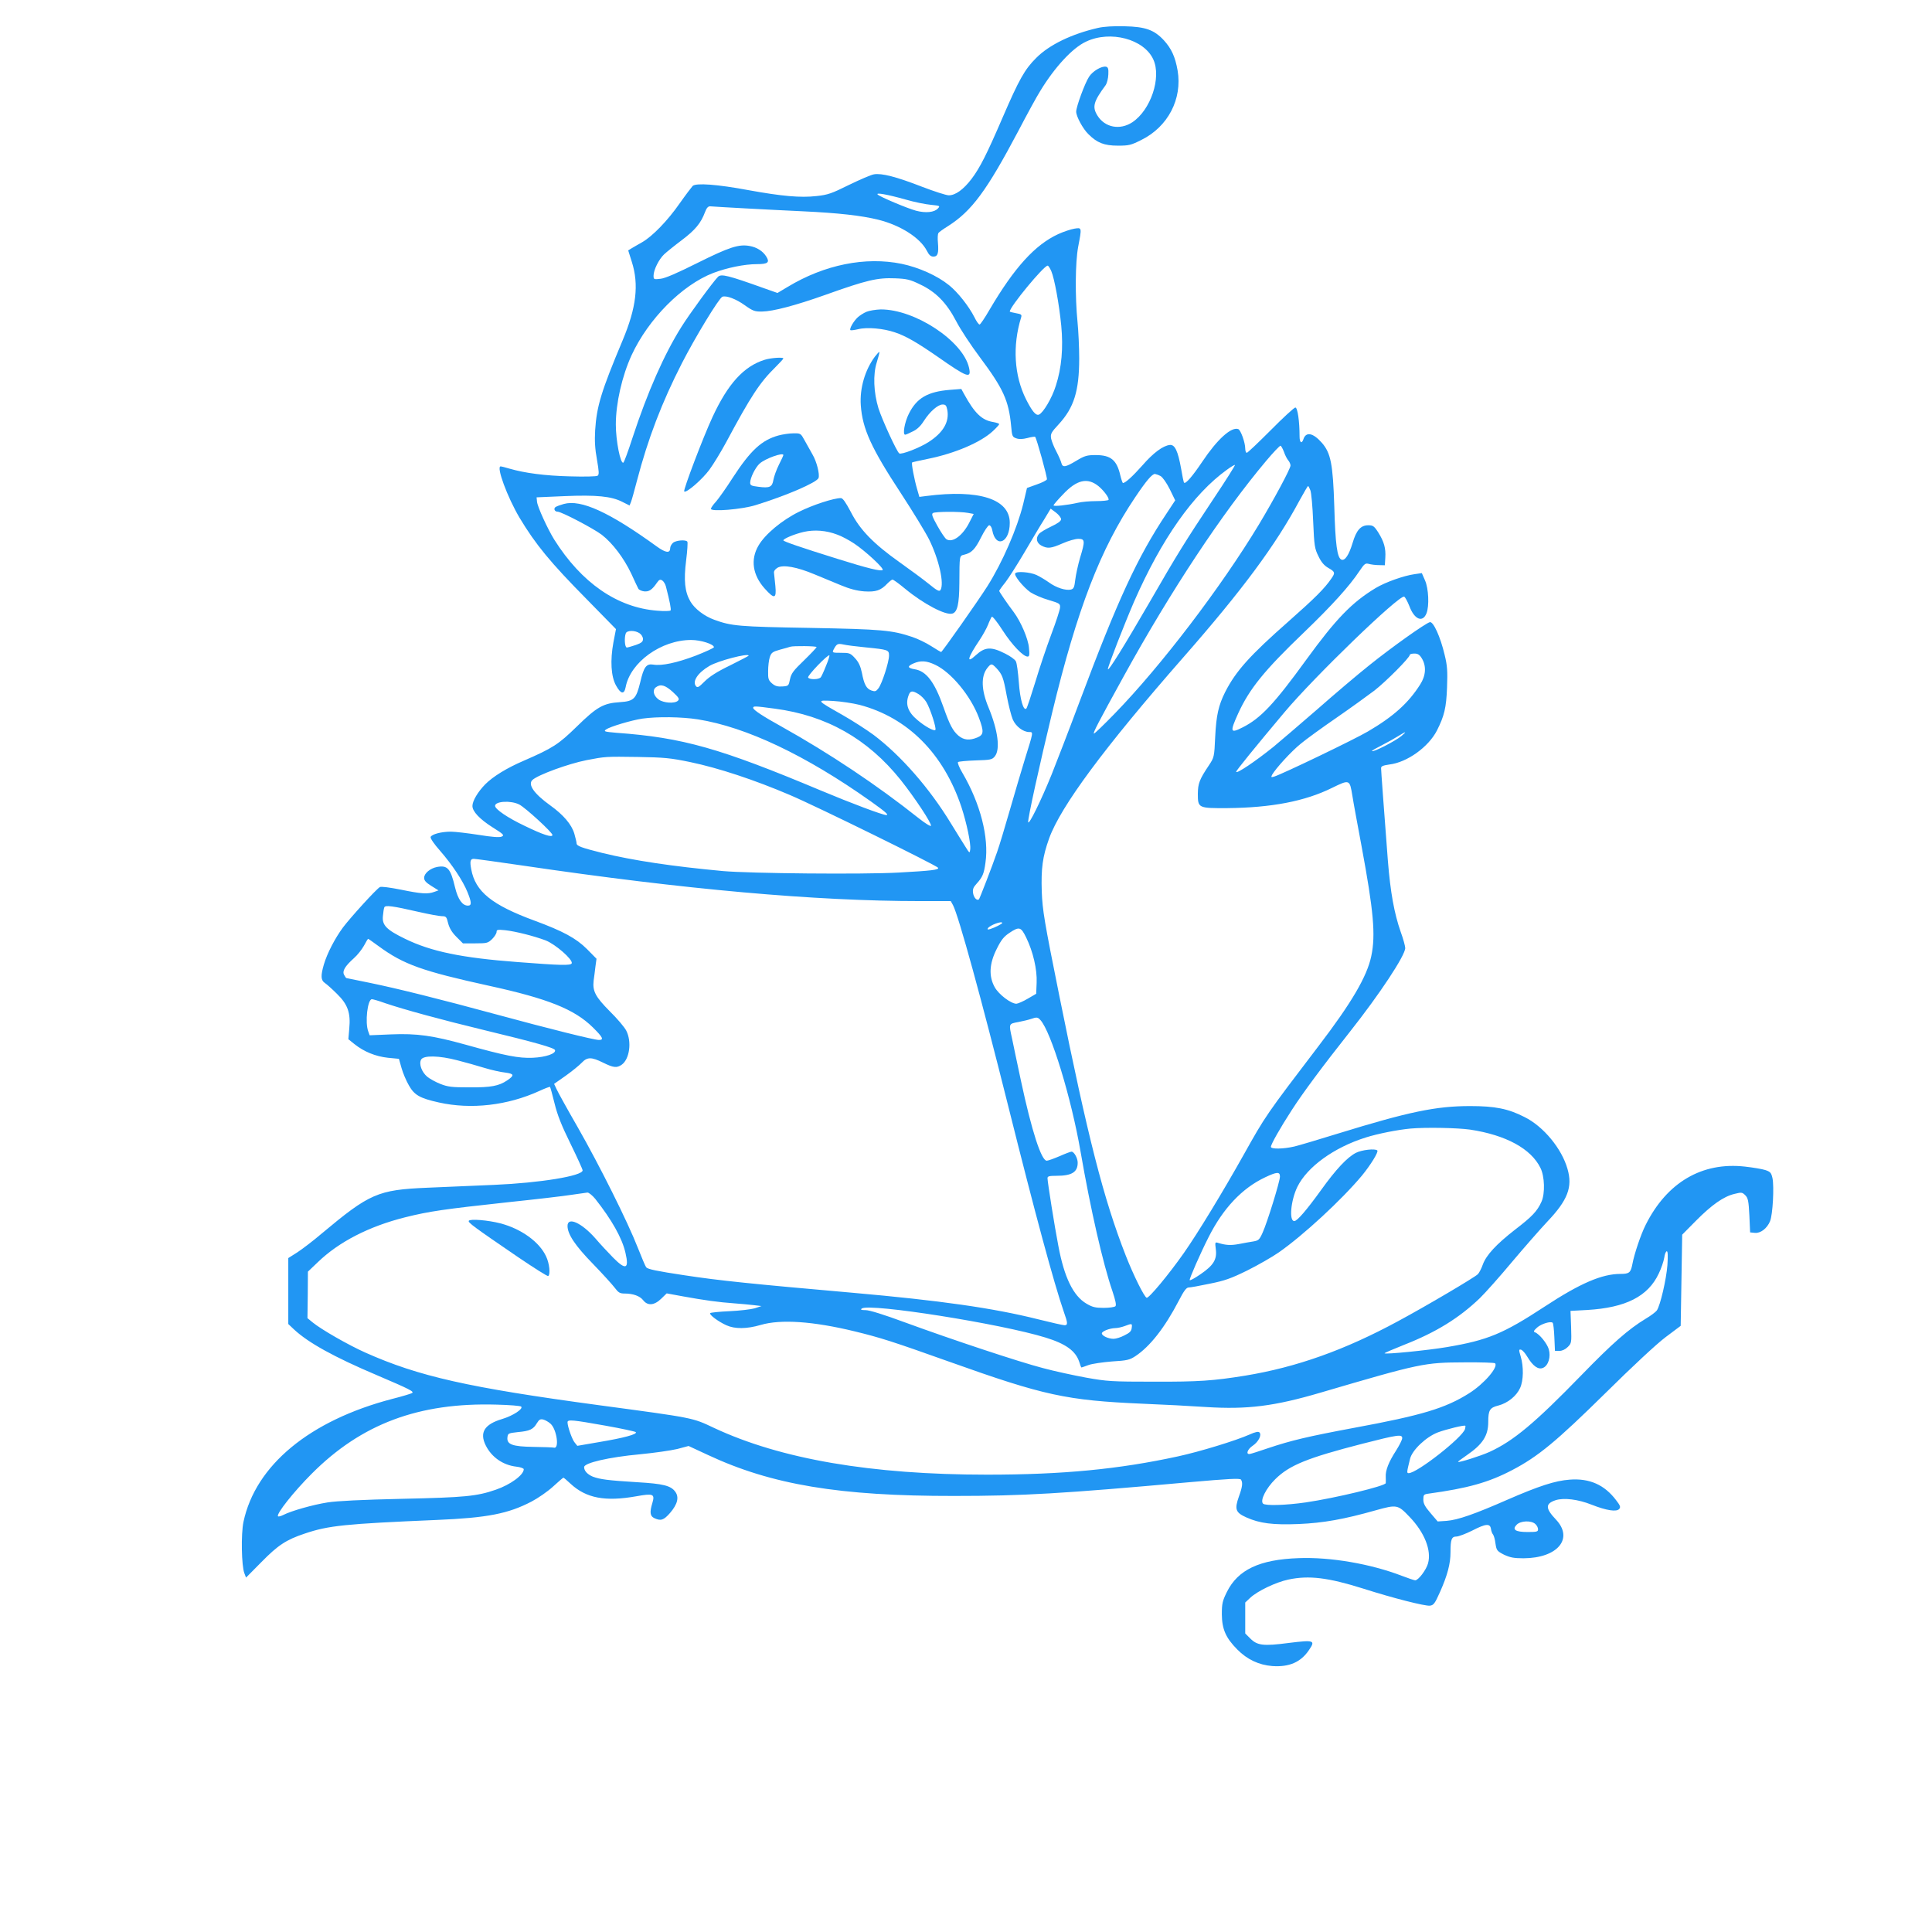 <?xml version="1.0" standalone="no"?>
<!DOCTYPE svg PUBLIC "-//W3C//DTD SVG 20010904//EN"
 "http://www.w3.org/TR/2001/REC-SVG-20010904/DTD/svg10.dtd">
<svg version="1.0" xmlns="http://www.w3.org/2000/svg"
 width="1280pt" height="1280pt" viewBox="0 0 1280 1280"
 preserveAspectRatio="xMidYMid meet">
<g transform="translate(0,1280) scale(0.1,-0.1)"
fill="#2196f3" stroke="none">
<path d="M7274 12615 c-174 -40 -323 -112 -409 -199 -76 -75 -114 -144 -220
-389 -106 -246 -152 -338 -208 -412 -54 -71 -107 -109 -151 -109 -17 0 -97 26
-178 57 -170 66 -267 91 -318 82 -19 -3 -93 -35 -165 -70 -115 -57 -140 -66
-216 -74 -107 -12 -228 -1 -449 39 -209 39 -349 49 -371 28 -8 -9 -47 -60 -85
-114 -82 -118 -182 -220 -250 -259 -27 -15 -59 -34 -71 -41 l-21 -13 24 -76
c48 -151 30 -303 -61 -520 -142 -338 -172 -437 -182 -596 -4 -71 -1 -123 12
-194 14 -82 15 -99 4 -107 -8 -5 -85 -7 -184 -4 -165 4 -299 22 -399 51 -27 8
-54 15 -59 15 -31 0 44 -203 125 -340 107 -178 204 -296 446 -541 l193 -197
-17 -88 c-22 -120 -16 -225 17 -285 32 -58 54 -62 64 -12 31 166 236 313 434
313 65 0 151 -28 151 -48 0 -5 -55 -30 -121 -56 -124 -47 -225 -69 -282 -59
-45 7 -62 -16 -85 -116 -27 -111 -42 -127 -135 -133 -110 -7 -152 -31 -286
-162 -121 -118 -158 -142 -351 -226 -112 -48 -203 -104 -255 -156 -49 -50 -85
-110 -85 -144 0 -36 48 -87 133 -141 75 -47 80 -53 60 -62 -15 -6 -61 -3 -153
12 -72 11 -155 21 -183 21 -64 0 -126 -17 -134 -35 -3 -9 23 -47 63 -92 80
-92 150 -197 181 -273 28 -69 29 -90 3 -90 -37 0 -66 42 -85 120 -30 127 -50
149 -120 136 -45 -9 -85 -42 -85 -72 0 -18 12 -31 47 -53 l48 -30 -28 -10
c-43 -16 -86 -13 -222 15 -71 14 -130 22 -138 17 -24 -13 -197 -204 -245 -268
-53 -72 -104 -170 -126 -244 -22 -75 -21 -106 7 -124 12 -8 48 -40 79 -71 72
-70 92 -126 82 -231 l-6 -70 41 -33 c63 -50 139 -81 221 -90 l73 -7 17 -60 c9
-33 31 -85 49 -116 36 -64 72 -85 198 -113 214 -48 456 -20 666 76 37 17 69
29 71 27 2 -2 16 -51 30 -109 19 -78 46 -146 106 -268 44 -90 80 -169 80 -176
0 -37 -283 -83 -585 -96 -132 -6 -332 -14 -445 -19 -327 -14 -381 -38 -698
-303 -56 -48 -130 -104 -162 -125 l-60 -38 0 -219 0 -218 37 -35 c95 -89 267
-184 550 -304 220 -94 250 -109 232 -119 -8 -4 -66 -22 -130 -38 -547 -143
-906 -439 -986 -815 -17 -81 -13 -292 6 -340 l11 -29 103 104 c108 110 163
147 287 188 157 53 265 64 875 90 333 14 472 41 627 122 42 22 106 66 142 99
35 32 66 59 69 59 2 0 24 -18 48 -41 103 -95 229 -119 436 -82 111 20 123 15
105 -45 -19 -62 -15 -87 13 -100 43 -20 62 -14 104 34 50 58 62 105 34 142
-29 39 -79 52 -252 62 -195 12 -246 19 -294 37 -35 15 -57 38 -57 63 0 28 164
66 370 85 94 9 205 25 247 35 l75 20 127 -59 c423 -198 873 -273 1631 -272
460 0 714 15 1560 91 260 23 336 27 342 17 13 -20 9 -49 -14 -112 -30 -85 -22
-106 49 -138 89 -40 177 -51 348 -44 162 7 298 31 510 91 140 39 146 38 224
-44 99 -103 146 -222 122 -308 -12 -43 -64 -112 -85 -112 -6 0 -47 14 -89 30
-206 79 -472 125 -682 117 -261 -9 -404 -77 -477 -225 -29 -59 -33 -76 -33
-147 1 -99 26 -156 102 -233 66 -67 144 -103 232 -110 113 -8 190 26 244 107
43 63 34 67 -135 46 -169 -22 -208 -17 -255 30 l-33 33 0 102 0 103 34 32 c47
44 170 103 252 120 136 29 264 13 496 -60 201 -64 407 -116 441 -113 25 3 33
13 68 92 49 110 69 187 69 262 0 85 7 104 39 104 14 0 62 18 106 40 89 46 118
48 123 10 2 -14 8 -30 14 -37 5 -6 13 -33 16 -60 7 -45 10 -49 56 -73 41 -19
65 -24 130 -24 226 1 334 131 214 257 -70 74 -71 105 -1 128 54 17 148 6 238
-30 99 -39 166 -49 183 -28 10 12 7 22 -21 58 -77 102 -176 146 -307 136 -97
-7 -204 -42 -413 -133 -219 -96 -328 -134 -402 -140 l-60 -4 -47 55 c-37 43
-48 63 -48 90 0 31 3 35 33 39 262 36 399 74 557 157 170 89 291 189 615 508
180 178 340 327 400 372 l100 75 5 302 5 302 90 91 c105 106 184 162 256 179
47 12 52 11 72 -9 18 -18 22 -36 27 -133 l5 -113 31 -3 c38 -4 81 29 101 77
18 43 28 229 16 286 -8 35 -14 42 -47 53 -21 7 -82 17 -135 23 -284 32 -517
-104 -658 -386 -32 -63 -76 -194 -88 -260 -11 -57 -21 -65 -79 -65 -123 0
-267 -62 -503 -217 -275 -180 -376 -222 -648 -268 -124 -21 -404 -49 -412 -41
-2 2 56 27 129 56 212 83 364 177 502 309 37 36 134 145 214 241 81 96 186
216 234 267 135 142 168 229 133 349 -38 134 -159 281 -284 343 -109 56 -197
73 -361 73 -227 0 -408 -38 -875 -182 -126 -39 -257 -78 -290 -86 -74 -17
-155 -18 -155 -2 0 16 62 126 138 243 74 115 204 290 386 520 197 249 366 505
366 554 0 12 -13 61 -30 107 -43 123 -68 261 -85 472 -27 353 -45 597 -45 613
0 13 14 18 55 24 118 14 259 116 315 225 49 97 62 151 67 285 4 109 2 144 -16
217 -28 119 -75 222 -98 216 -30 -8 -251 -165 -398 -283 -77 -61 -236 -196
-353 -299 -118 -102 -246 -212 -285 -244 -122 -98 -247 -182 -247 -165 0 8
124 161 319 393 199 237 760 779 794 767 6 -2 22 -31 35 -64 33 -88 88 -110
113 -46 19 48 14 164 -10 218 l-21 48 -48 -7 c-72 -10 -193 -53 -258 -92 -156
-94 -262 -203 -459 -474 -214 -295 -303 -389 -422 -449 -83 -42 -86 -32 -29
94 75 163 174 285 435 535 184 177 302 307 368 407 33 49 39 53 62 47 14 -4
44 -8 66 -8 l40 -1 3 50 c4 62 -8 106 -47 168 -27 42 -35 47 -66 47 -50 0 -79
-33 -104 -118 -24 -79 -50 -118 -73 -110 -29 11 -41 100 -48 353 -9 281 -23
353 -82 421 -59 67 -106 76 -123 23 -11 -32 -25 -21 -25 19 0 101 -13 192 -28
192 -8 0 -81 -67 -163 -150 -82 -82 -153 -150 -159 -150 -5 0 -10 13 -10 28 0
40 -30 123 -46 129 -46 17 -139 -67 -238 -215 -65 -97 -111 -150 -121 -140 -3
2 -12 45 -20 94 -21 116 -41 160 -75 156 -45 -5 -109 -52 -181 -135 -64 -72
-113 -117 -129 -117 -3 0 -11 23 -18 52 -23 100 -63 133 -162 133 -58 0 -73
-4 -128 -37 -73 -44 -92 -47 -100 -16 -3 13 -18 47 -33 76 -16 29 -31 68 -35
86 -5 31 -1 40 51 96 100 109 135 219 135 435 0 72 -5 180 -11 240 -17 172
-15 396 4 499 25 131 25 129 -25 121 -24 -4 -72 -20 -107 -36 -154 -71 -291
-222 -455 -501 -31 -54 -61 -98 -66 -98 -6 0 -21 21 -34 48 -37 73 -111 167
-169 213 -78 63 -199 117 -313 141 -240 49 -511 -5 -756 -153 l-67 -40 -88 31
c-240 86 -285 97 -306 76 -33 -33 -189 -246 -242 -331 -114 -181 -225 -432
-325 -737 -28 -87 -55 -160 -60 -163 -19 -12 -50 145 -50 252 0 141 41 322
105 461 111 239 333 463 539 543 92 35 208 59 291 59 74 0 87 12 60 53 -22 34
-62 59 -107 67 -72 14 -136 -7 -345 -111 -136 -68 -216 -103 -247 -106 -44 -5
-46 -5 -46 21 0 37 35 108 70 141 16 15 69 58 117 94 89 67 127 113 154 186
11 29 21 39 35 38 32 -3 377 -22 615 -33 233 -11 386 -28 499 -56 147 -37 277
-120 321 -206 14 -28 26 -38 43 -38 29 0 36 22 30 93 -3 29 -1 57 3 63 4 6 33
27 64 46 157 100 256 234 464 627 59 113 125 234 148 270 95 156 213 284 302
325 161 77 385 17 446 -118 55 -120 -17 -335 -139 -416 -82 -54 -182 -35 -231
44 -36 58 -27 92 55 203 8 12 16 43 17 70 2 37 -2 48 -15 51 -29 6 -89 -29
-113 -67 -27 -41 -85 -198 -85 -231 0 -31 44 -113 81 -149 57 -57 104 -76 195
-76 73 0 87 3 156 38 176 87 272 271 240 460 -16 91 -41 145 -91 200 -64 69
-122 90 -261 93 -73 2 -137 -2 -176 -11z m-1274 -1137 c58 -17 133 -32 168
-35 59 -6 62 -7 46 -24 -23 -26 -81 -32 -145 -15 -59 16 -237 91 -254 107 -15
15 64 1 185 -33z m965 -474 c21 -50 52 -218 66 -361 14 -147 3 -279 -36 -399
-25 -81 -84 -180 -112 -191 -20 -8 -45 22 -85 101 -79 157 -91 355 -33 542 6
19 2 23 -34 29 -23 4 -41 9 -41 11 0 31 225 304 251 304 5 0 15 -16 24 -36z
m-870 -88 c105 -49 177 -123 240 -244 26 -51 97 -159 157 -239 156 -209 191
-287 207 -455 6 -68 8 -73 34 -82 19 -7 42 -6 74 2 25 7 48 10 51 8 10 -10 82
-271 78 -282 -3 -7 -33 -22 -68 -34 l-64 -23 -25 -106 c-40 -162 -137 -386
-238 -546 -61 -96 -299 -435 -306 -435 -2 0 -32 18 -65 39 -34 22 -90 49 -126
61 -135 45 -198 51 -679 60 -470 8 -518 12 -633 54 -66 24 -129 72 -158 121
-37 64 -45 138 -28 274 8 62 11 117 8 122 -9 15 -76 10 -96 -8 -10 -9 -18 -25
-18 -35 0 -35 -30 -31 -88 11 -315 228 -503 314 -617 282 -22 -6 -46 -15 -54
-20 -15 -10 -7 -31 13 -31 26 0 239 -112 293 -153 72 -56 146 -154 195 -257
21 -47 43 -92 47 -100 4 -8 22 -16 39 -18 32 -3 52 10 85 58 14 20 21 23 35
14 9 -6 20 -24 24 -40 27 -105 35 -150 31 -158 -3 -5 -43 -6 -88 -2 -265 20
-502 184 -683 471 -44 71 -110 215 -114 250 l-3 30 185 8 c212 9 311 -1 383
-38 l48 -24 9 22 c5 12 23 76 40 142 73 279 165 519 298 779 88 172 246 432
268 440 25 10 91 -15 148 -56 55 -39 67 -43 116 -42 71 1 220 40 417 110 277
99 346 115 465 110 75 -3 98 -8 163 -40z m2412 -1111 c7 -21 20 -46 28 -55 8
-9 15 -25 15 -34 0 -21 -108 -222 -210 -392 -250 -414 -647 -935 -954 -1251
-71 -73 -133 -133 -138 -133 -10 0 28 73 200 385 311 564 649 1075 941 1422
47 56 90 101 95 100 5 -2 15 -21 23 -42z m-468 -311 c-186 -280 -237 -361
-427 -691 -160 -276 -271 -456 -272 -436 0 18 110 300 174 448 182 414 391
712 615 873 24 18 48 32 53 32 4 0 -60 -102 -143 -226z m-350 152 c14 -8 40
-45 61 -87 l36 -74 -56 -85 c-193 -289 -324 -572 -578 -1250 -71 -190 -155
-407 -185 -482 -71 -175 -151 -337 -155 -315 -4 20 75 379 159 726 166 687
320 1085 549 1425 75 112 113 156 132 156 7 -1 24 -7 37 -14z m-411 -67 c36
-30 73 -80 66 -91 -3 -4 -40 -8 -82 -8 -42 0 -97 -5 -121 -11 -72 -16 -161
-26 -161 -17 0 4 28 37 63 73 91 97 162 113 235 54z m1403 -26 c7 -16 15 -108
19 -206 7 -164 10 -182 35 -232 19 -40 38 -62 66 -78 44 -25 46 -32 21 -68
-45 -67 -112 -133 -284 -285 -259 -228 -350 -330 -421 -469 -44 -88 -59 -154
-66 -296 -6 -135 -7 -137 -42 -190 -63 -94 -72 -120 -73 -187 0 -96 2 -97 197
-96 290 3 512 45 692 134 117 57 117 57 135 -53 6 -40 34 -190 61 -335 79
-426 94 -586 64 -727 -28 -134 -131 -310 -349 -595 -349 -458 -351 -461 -496
-720 -139 -248 -305 -521 -397 -652 -99 -141 -231 -300 -246 -296 -16 5 -87
148 -138 278 -147 375 -252 785 -441 1724 -100 496 -111 565 -116 687 -5 157
5 232 49 355 77 212 364 600 889 1199 392 447 611 743 769 1038 29 53 55 97
57 97 3 0 9 -12 15 -27z m-1651 -193 c0 -12 -22 -28 -67 -49 -38 -18 -74 -40
-80 -49 -23 -28 -15 -60 17 -77 41 -21 62 -19 140 15 38 17 84 30 104 30 45 0
46 -13 11 -128 -13 -45 -27 -109 -31 -142 -6 -51 -10 -61 -29 -66 -34 -8 -97
12 -145 47 -24 17 -62 40 -84 50 -43 19 -131 26 -140 10 -9 -14 54 -92 101
-125 23 -15 77 -39 120 -51 74 -22 78 -25 76 -51 -1 -15 -27 -95 -58 -177 -31
-83 -79 -225 -106 -316 -28 -91 -54 -170 -59 -175 -19 -19 -42 59 -50 174 -5
65 -13 128 -20 139 -6 12 -37 34 -69 50 -94 48 -135 46 -196 -10 -66 -61 -55
-18 26 102 21 32 46 77 55 100 9 24 21 48 25 53 4 5 37 -36 72 -91 62 -96 136
-173 165 -173 12 0 14 11 9 59 -5 59 -54 173 -101 236 -42 55 -96 135 -96 140
0 3 18 29 41 57 22 29 79 118 126 198 47 80 105 178 130 217 l44 73 35 -26
c19 -15 34 -34 34 -44z m-2792 -756 c12 -8 22 -25 22 -38 0 -17 -10 -26 -47
-39 -27 -9 -54 -17 -60 -17 -14 0 -18 65 -7 94 8 21 62 21 92 0z m1497 -93
c151 -15 155 -17 155 -55 0 -41 -46 -185 -70 -216 -16 -21 -22 -23 -46 -15
-34 12 -49 40 -64 119 -9 42 -21 69 -45 95 -31 34 -37 36 -93 36 -57 0 -59 1
-50 20 21 40 27 43 66 35 20 -5 87 -13 147 -19z m-325 2 c0 -4 -38 -44 -83
-88 -71 -68 -85 -87 -93 -125 -9 -44 -10 -45 -50 -48 -32 -2 -48 2 -69 20 -24
21 -27 31 -26 82 0 32 5 74 11 92 10 30 18 36 68 50 31 8 62 17 67 19 20 7
175 5 175 -2z m4010 -75 c31 -51 27 -114 -11 -173 -78 -123 -177 -212 -346
-311 -86 -51 -566 -282 -621 -299 -21 -6 -22 -5 -14 12 25 43 126 154 189 205
37 31 145 109 238 173 94 65 206 146 251 180 79 62 234 218 234 236 0 5 14 9
30 9 23 0 35 -7 50 -32z m-4460 18 c0 -2 -56 -31 -124 -65 -87 -42 -136 -74
-168 -106 -39 -39 -47 -43 -57 -31 -26 31 12 89 89 134 57 34 260 87 260 68z
m513 -66 c-14 -36 -30 -71 -35 -77 -13 -16 -74 -17 -84 -2 -7 12 132 156 141
147 2 -2 -7 -33 -22 -68z m722 6 c106 -49 236 -206 290 -350 35 -93 33 -114
-10 -132 -51 -21 -89 -18 -125 12 -37 32 -58 71 -99 188 -59 168 -114 240
-191 252 -48 8 -51 20 -7 39 46 20 85 18 142 -9z m407 -23 c38 -42 45 -58 68
-183 12 -63 30 -134 40 -157 20 -46 69 -83 109 -83 28 0 28 3 -29 -180 -21
-69 -66 -219 -99 -335 -33 -115 -71 -241 -85 -280 -34 -99 -115 -307 -120
-313 -13 -12 -34 10 -39 40 -4 26 1 39 23 63 39 43 49 65 59 140 24 167 -34
392 -153 595 -21 35 -33 66 -29 71 4 4 57 9 116 11 100 3 110 5 128 27 37 46
21 171 -41 322 -49 117 -52 208 -9 263 26 32 29 32 61 -1z m-2145 -157 c40
-37 46 -47 35 -58 -21 -21 -96 -16 -129 8 -34 25 -42 63 -17 81 31 23 61 14
111 -31z m1629 -15 c17 -10 40 -34 51 -52 26 -43 69 -176 60 -185 -9 -10 -70
24 -118 65 -64 53 -82 105 -59 165 11 31 25 32 66 7z m-391 -71 c319 -84 557
-323 675 -678 34 -104 63 -240 58 -279 -3 -28 -4 -28 -33 19 -17 26 -59 95
-95 153 -143 235 -332 450 -512 586 -49 36 -141 95 -206 132 -176 100 -176 99
-62 93 52 -3 131 -15 175 -26z m-562 -25 c342 -45 615 -199 834 -472 94 -118
206 -288 201 -304 -2 -6 -37 15 -80 49 -275 219 -593 431 -908 607 -125 69
-190 112 -190 125 0 13 9 13 143 -5z m-509 -71 c320 -51 713 -237 1145 -543
98 -70 122 -91 103 -91 -24 0 -234 79 -432 162 -670 281 -915 351 -1355 383
-81 7 -87 9 -70 22 27 19 168 61 241 72 98 14 260 12 368 -5z m4661 -110 c-42
-35 -195 -113 -195 -99 0 3 30 20 68 39 37 19 85 46 107 60 51 32 58 32 20 0z
m-4712 -173 c187 -39 426 -118 660 -218 175 -74 971 -466 982 -482 8 -14 -44
-20 -262 -32 -236 -13 -981 -6 -1163 10 -336 31 -595 70 -800 120 -139 35
-170 46 -170 64 0 7 -7 36 -15 64 -18 61 -73 125 -158 186 -110 79 -152 140
-119 170 38 34 237 107 359 131 124 24 128 24 338 21 177 -3 217 -7 348 -34z
m-1133 -281 c41 -21 220 -185 220 -202 0 -19 -64 2 -185 61 -112 53 -195 110
-195 132 0 31 105 37 160 9z m26 -405 c1071 -158 1934 -235 2631 -235 l202 0
15 -27 c38 -74 187 -616 367 -1336 177 -708 301 -1167 368 -1361 26 -72 26
-86 4 -86 -10 0 -90 18 -178 40 -295 74 -648 124 -1225 175 -672 59 -887 81
-1115 116 -186 28 -243 40 -254 53 -5 6 -30 65 -56 131 -66 169 -252 542 -397
796 -68 118 -131 232 -140 252 l-17 36 77 54 c42 30 90 69 106 86 37 39 64 39
141 1 69 -34 91 -37 124 -14 52 37 68 152 30 226 -11 22 -60 80 -109 128 -95
96 -115 133 -107 203 3 23 9 65 12 94 l7 51 -63 64 c-72 72 -159 119 -349 189
-282 104 -391 192 -418 340 -10 53 -6 69 17 69 10 0 157 -20 327 -45z m-695
-306 c70 -16 140 -29 157 -29 27 0 31 -4 41 -47 9 -33 25 -60 55 -90 l43 -43
82 0 c78 0 84 2 112 29 16 16 29 37 29 47 0 15 7 16 58 11 69 -8 185 -37 266
-67 65 -25 182 -127 174 -152 -6 -16 -74 -14 -358 8 -372 28 -574 70 -746 154
-124 60 -154 91 -147 152 2 24 6 49 9 56 5 17 55 10 225 -29z m3869 -74 c0 -6
-48 -30 -79 -40 -17 -5 -21 -4 -16 5 12 20 95 51 95 35z m159 -97 c45 -92 73
-211 69 -299 l-3 -73 -55 -32 c-30 -18 -65 -33 -76 -34 -36 0 -117 61 -144
110 -40 72 -36 155 13 252 30 61 47 82 84 107 66 44 77 41 112 -31z m-4290
-57 c165 -121 289 -165 731 -262 389 -85 565 -155 687 -275 67 -66 76 -84 41
-84 -33 0 -337 76 -679 169 -372 101 -652 171 -842 210 -81 17 -150 31 -152
31 -2 0 -9 9 -15 21 -14 25 5 57 65 111 23 20 52 57 66 82 13 25 26 46 28 46
2 0 33 -22 70 -49z m42 -377 c127 -43 373 -110 654 -178 340 -82 467 -118 472
-133 8 -23 -60 -47 -147 -51 -93 -4 -181 13 -446 87 -216 60 -321 75 -492 68
l-143 -6 -9 25 c-23 59 -5 214 24 214 7 0 46 -11 87 -26z m4342 -112 c71 -78
205 -518 266 -872 66 -381 148 -741 211 -924 21 -63 27 -93 20 -100 -6 -6 -41
-11 -78 -11 -55 0 -75 5 -114 28 -87 51 -147 173 -186 382 -25 128 -72 425
-72 449 0 13 11 16 59 16 102 0 141 24 141 87 0 30 -24 73 -41 73 -6 0 -41
-13 -79 -30 -38 -16 -76 -30 -85 -30 -36 0 -100 198 -171 530 -25 118 -52 244
-59 280 -22 99 -23 97 43 109 31 6 68 15 82 20 38 13 45 13 63 -7z m-3862
-267 c52 -13 132 -36 178 -50 46 -14 108 -28 138 -31 60 -8 63 -18 13 -52 -55
-37 -107 -47 -250 -46 -116 0 -143 3 -193 23 -31 12 -70 34 -86 47 -37 31 -57
85 -41 114 16 29 119 27 241 -5z m6709 -459 c238 -36 404 -127 466 -254 28
-56 31 -169 7 -223 -28 -63 -62 -99 -177 -187 -123 -96 -189 -167 -212 -230
-9 -26 -24 -55 -33 -64 -19 -20 -342 -211 -530 -312 -353 -191 -671 -304
-1011 -360 -211 -34 -309 -41 -605 -40 -281 0 -310 2 -450 27 -82 15 -211 43
-285 63 -158 41 -601 188 -915 303 -138 51 -234 81 -260 81 -30 0 -36 3 -25
11 53 36 922 -101 1218 -193 133 -41 198 -88 222 -160 6 -21 13 -38 15 -38 1
0 22 7 46 16 24 9 95 19 156 24 100 6 117 10 155 35 97 64 195 189 288 368 33
64 50 87 65 87 11 0 73 11 139 25 100 20 140 34 250 88 72 36 166 90 209 120
163 114 416 348 549 507 57 69 113 159 103 168 -14 14 -103 4 -142 -16 -58
-30 -132 -109 -231 -247 -96 -133 -158 -205 -177 -205 -36 0 -23 137 20 226
65 133 243 262 454 328 79 25 210 51 296 59 103 9 309 5 395 -7z m-1260 -311
c0 -32 -84 -304 -115 -372 -21 -47 -27 -52 -62 -58 -21 -3 -64 -11 -95 -17
-54 -10 -86 -8 -136 7 -22 7 -23 6 -17 -41 9 -68 -15 -107 -101 -166 -38 -26
-70 -44 -72 -39 -3 9 71 178 125 284 96 191 222 325 375 397 78 37 98 38 98 5z
m-4537 -147 c110 -139 179 -261 201 -359 25 -107 2 -116 -82 -31 -31 32 -85
89 -118 128 -91 103 -184 145 -184 82 0 -55 51 -131 168 -251 65 -67 130 -139
145 -159 24 -32 34 -38 65 -38 56 0 101 -16 123 -44 30 -39 74 -35 120 10 l36
35 109 -20 c137 -25 237 -39 339 -46 44 -3 103 -9 130 -12 l50 -6 -45 -15
c-25 -7 -100 -16 -168 -19 -67 -3 -125 -9 -127 -13 -7 -11 56 -57 107 -80 57
-26 136 -25 228 2 133 39 347 24 620 -42 176 -43 251 -67 630 -202 628 -224
774 -256 1280 -278 129 -5 319 -15 422 -22 272 -17 450 5 759 96 661 194 685
199 951 200 108 1 199 -2 203 -6 24 -24 -72 -136 -172 -199 -157 -99 -313
-146 -763 -229 -305 -57 -415 -83 -570 -135 -58 -20 -112 -37 -120 -38 -28 -4
-15 32 20 55 38 26 61 71 44 88 -7 7 -28 3 -65 -14 -93 -41 -328 -113 -475
-145 -391 -85 -762 -121 -1264 -121 -769 0 -1368 103 -1810 310 -144 68 -128
65 -760 150 -868 117 -1196 191 -1550 349 -112 50 -292 153 -349 200 l-34 28
2 154 1 154 66 63 c140 135 339 237 578 297 160 40 258 54 682 100 182 19 371
41 420 49 49 7 97 14 106 15 9 0 32 -18 51 -41z m7104 -440 c-7 -93 -47 -267
-70 -300 -7 -10 -40 -35 -74 -55 -114 -69 -222 -164 -424 -372 -310 -319 -451
-437 -610 -510 -59 -27 -209 -74 -209 -66 0 3 26 22 58 44 105 72 142 129 142
220 0 78 10 95 67 109 62 16 120 63 144 116 23 50 24 142 4 209 -13 44 -13 48
2 45 9 -2 28 -23 42 -47 37 -62 73 -88 105 -73 34 15 52 73 37 123 -11 38 -62
101 -91 112 -12 4 -9 11 13 31 27 25 92 45 104 32 4 -4 9 -47 11 -96 l4 -90
30 0 c18 0 39 10 55 26 25 25 25 29 22 132 l-4 107 110 6 c256 15 404 90 475
242 16 33 32 80 36 104 3 24 11 43 17 43 7 0 8 -31 4 -92z m-3549 -415 c-2
-22 -13 -33 -48 -50 -24 -13 -57 -23 -72 -23 -35 0 -78 20 -78 36 0 14 51 34
89 35 14 0 42 6 61 13 50 19 52 19 48 -11z m-4045 -522 c15 -15 -53 -60 -125
-82 -119 -35 -153 -90 -109 -177 39 -77 114 -129 202 -139 27 -3 49 -11 49
-17 0 -38 -89 -103 -186 -136 -124 -43 -204 -51 -619 -60 -267 -6 -432 -14
-495 -24 -96 -15 -241 -56 -293 -83 -16 -8 -31 -12 -35 -9 -14 14 103 162 223
282 330 331 710 473 1225 458 85 -2 158 -8 163 -13z m195 -114 c41 -38 59
-168 22 -158 -8 2 -69 4 -136 5 -139 2 -178 16 -172 64 3 26 7 27 69 34 79 7
102 18 126 59 15 24 22 29 43 24 14 -4 35 -16 48 -28z m361 -12 c107 -19 199
-39 203 -43 14 -14 -81 -39 -242 -66 l-145 -25 -17 21 c-17 19 -48 107 -48
135 0 20 35 16 249 -22z m5697 -23 c-18 -57 -318 -292 -373 -292 -14 0 -13 6
9 95 14 58 106 145 184 175 57 21 175 50 182 44 2 -1 1 -11 -2 -22z m-416 -60
c0 -11 -19 -48 -41 -83 -48 -74 -71 -131 -68 -174 0 -16 1 -35 0 -41 -2 -19
-333 -99 -531 -128 -132 -19 -267 -23 -282 -8 -21 21 20 102 81 162 94 93 213
141 578 235 234 60 263 64 263 37z m882 -569 c10 -9 18 -24 18 -35 0 -16 -9
-18 -69 -18 -82 0 -105 16 -72 49 26 26 96 29 123 4z"/>
<path d="M5740 10734 c-19 -8 -45 -25 -58 -37 -27 -25 -56 -76 -48 -84 3 -3
26 0 52 6 58 15 168 5 243 -21 72 -24 143 -65 278 -158 204 -143 230 -152 213
-76 -40 177 -358 387 -585 386 -33 -1 -76 -8 -95 -16z"/>
<path d="M5797 10438 c-66 -88 -102 -211 -94 -323 11 -157 70 -285 267 -585
77 -118 161 -255 186 -305 65 -132 101 -292 75 -334 -8 -12 -23 -4 -78 41 -37
30 -124 94 -193 143 -172 122 -263 215 -323 333 -34 64 -53 92 -66 92 -47 0
-186 -45 -278 -91 -112 -55 -225 -149 -268 -224 -54 -92 -39 -195 42 -285 64
-71 78 -68 70 18 -4 37 -8 76 -9 86 -2 12 7 25 24 35 37 21 127 5 244 -44 49
-20 127 -53 174 -72 60 -25 106 -37 156 -41 77 -5 110 6 153 52 14 14 29 26
34 26 6 0 43 -27 84 -61 121 -100 269 -178 313 -164 33 10 45 63 46 200 1 188
0 182 32 190 49 12 72 35 112 115 22 44 46 80 54 80 8 0 17 -15 20 -33 23
-122 116 -83 116 49 0 158 -203 223 -552 178 l-47 -6 -15 52 c-18 61 -39 170
-33 176 2 2 49 13 105 24 178 36 347 108 428 182 24 22 44 44 44 48 0 4 -18
10 -40 14 -75 12 -123 58 -193 186 l-18 33 -77 -6 c-146 -12 -219 -54 -271
-159 -28 -56 -42 -138 -24 -138 4 0 26 9 49 21 29 13 53 36 74 69 40 63 94
110 125 110 20 0 25 -6 31 -35 15 -80 -27 -152 -126 -215 -60 -38 -177 -83
-192 -74 -16 10 -113 221 -138 299 -32 105 -37 224 -11 305 11 35 19 66 17 68
-2 2 -15 -12 -29 -30z m616 -1036 l38 -7 -27 -53 c-44 -89 -112 -140 -153
-115 -9 5 -36 45 -60 88 -34 61 -41 79 -30 86 16 10 177 11 232 1z m-866 -144
c29 -10 79 -37 112 -59 75 -50 198 -164 189 -175 -11 -11 -100 11 -298 73
-247 77 -360 116 -360 123 0 11 74 42 135 56 71 16 149 10 222 -18z"/>
<path d="M5065 10416 c-137 -43 -242 -158 -344 -378 -62 -133 -196 -486 -188
-494 13 -13 119 79 167 144 27 37 77 119 111 182 164 306 223 396 326 497 29
29 53 55 53 58 0 10 -85 4 -125 -9z"/>
<path d="M5158 9915 c-112 -31 -185 -98 -304 -281 -42 -66 -92 -136 -110 -157
-19 -20 -34 -42 -34 -48 0 -21 204 -4 295 24 204 63 406 150 418 180 9 24 -12
109 -40 156 -14 25 -38 67 -52 93 -26 47 -26 48 -76 47 -27 0 -71 -7 -97 -14z
m32 -130 c0 -3 -13 -32 -30 -65 -16 -32 -32 -77 -36 -99 -8 -48 -24 -56 -100
-46 -47 6 -54 9 -54 28 1 32 34 99 62 125 37 34 158 77 158 57z"/>
<path d="M3106 4712 c-7 -11 32 -40 328 -242 105 -71 193 -127 198 -124 16 10
8 85 -14 130 -44 96 -165 183 -303 219 -81 21 -200 31 -209 17z"/>
</g>
</svg>
